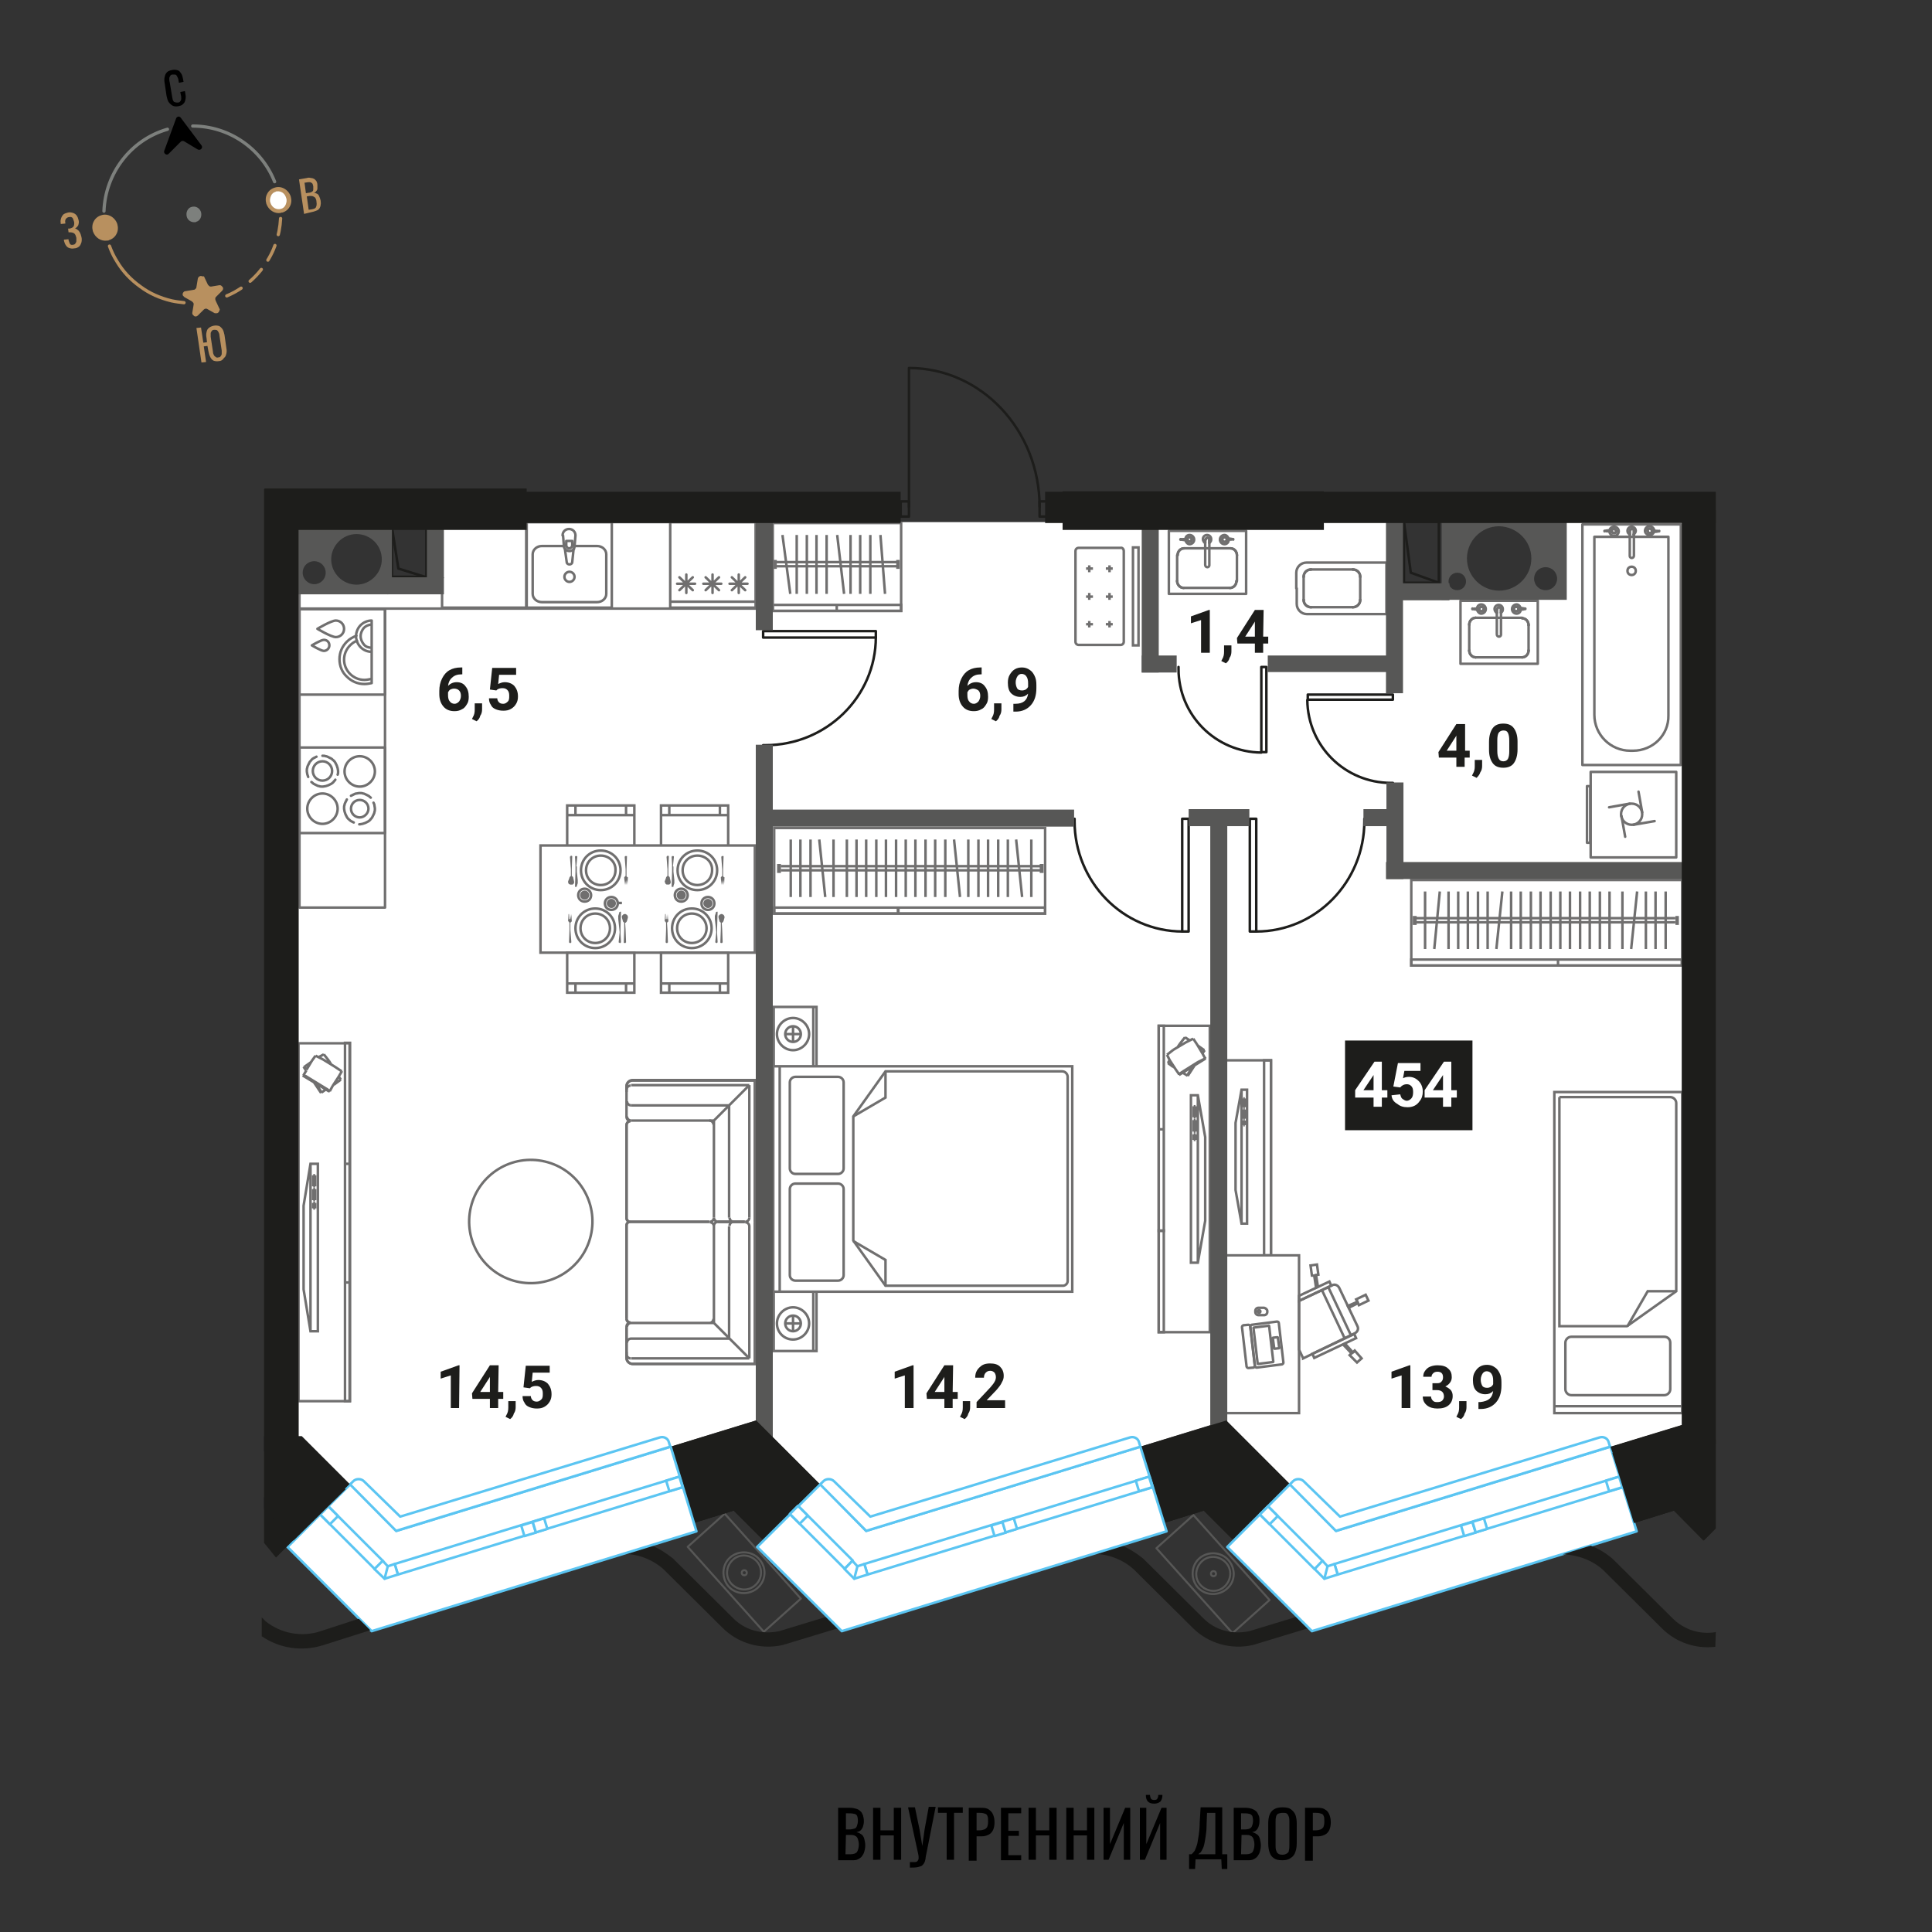 <svg version="1.1" id="Layer_1" xmlns="http://www.w3.org/2000/svg" x="0" y="0" viewBox="0 0 420 420" style="enable-background:new 0 0 420 420" xml:space="preserve"><rect x="0" y="0" width="420" height="420" fill="#333333" stroke="none"/><style>.st0{fill:#fff}.st1{fill:none;stroke:#706f6f;stroke-width:.546;stroke-miterlimit:10}.st2{fill:#706f6f}.st5,.st6{fill:none;stroke:#706f6f;stroke-width:.546;stroke-linecap:round;stroke-linejoin:round;stroke-miterlimit:10}.st6{stroke:#1d1d1b}.st7{fill:#575756}.st8{fill:#1d1d1b}.st9{enable-background:new}.st10,.st11,.st12,.st13,.st14,.st17{fill:none;stroke:#575756;stroke-width:.437;stroke-linecap:round;stroke-linejoin:round;stroke-miterlimit:10}.st11,.st12,.st13,.st14,.st17{fill:#fff;stroke:#5bc5f2;stroke-width:.546}.st12,.st13,.st14,.st17{stroke-miterlimit:10}.st13,.st14,.st17{stroke-miterlimit:9.999}.st14,.st17{fill:none;stroke-miterlimit:10}.st17{stroke:#7d807d;stroke-width:.708}.st18{fill:#b8905f}.st19{fill:#7d807d}</style><g id="Layer_1_00000024695080469299778730000010042141233068743097_"><path class="st0" d="M340 130.3h-36.5v-16.8H96v14.9H84.4v.2H64.9v183.8l21.3 20.4 78.1-24 24 24 78.1-24 24.1 24 75.2-23V113.1H340v16z"/><path class="st1" d="M117.5 183.8h46.6v23.3h-46.6zM136.7 183.8h23.7M143.7 175.1h14.6v8.7h-14.6zM158.3 177.2h-14.6M158.3 175.1v2.1M143.7 177.2v-2.1M123.3 175.1h14.6v8.7h-14.6zM137.9 177.2h-14.6M137.9 175.1v2.1M123.3 177.2v-2.1"/><path class="st1" d="M123.3 207.1h14.6v8.7h-14.6zM123.3 213.8h14.6M123.3 215.9v-2.1M137.9 213.8v2.1M143.7 207.1h14.6v8.7h-14.6zM143.7 213.8h14.6M143.7 215.9v-2.1M158.3 213.8v2.1M125.1 175.1v2M136.1 175.1v2M145.5 175.1v2M156.5 175.1v2M125.1 213.7v2.1M136.1 213.7v2.1M145.5 213.7v2.1M156.5 213.7v2.1"/><path class="st2" d="M123.8 205v-.1h-.1v-.2l.1-2.6v-1.5l-.2-.3h-.1v-.1l.1-1.5h.1v1.1h.1v-1.1l.1 1.1h.1v-1.1l.1 1.1.1-1.1.1 1.5v.1l-.3.3v1.5l.2 2.6v.2h-.1v.1H123.8M134.9 201.6V203l.1 1.7v.2h-.1v.1h-.2l-.1-.1h-.1v-.2l.2-2v-.1l-.1-1h.3l.1-3.3v-.1h-.2l-.1.1h-.1v.2l-.2.6v.7l.2 1.8M135.2 199.1v.4l.2.7v.1l.1.1.1.1.1.1v1.5l-.1 2.6v.2l.1.1H136v-.1h.1v-.2l-.1-2.6-.1-1.5h.1l.1-.1.1-.1.1-.2.2-.7V199.2l-.1-.1v-.1l-.1-.1-.1-.1h-.1l-.1-.1H135.7l-.2.1-.1.1-.1.1-.1.1M132.9 197.4c.6 0 1-.5 1-1 0-.6-.5-1-1-1-.6 0-1 .5-1 1s.5 1 1 1"/><path class="st1" d="M132.9 197.8c.8 0 1.4-.6 1.4-1.4 0-.8-.6-1.4-1.4-1.4s-1.4.6-1.4 1.4.6 1.4 1.4 1.4M129.4 205c1.8 0 3.2-1.4 3.2-3.2s-1.4-3.2-3.2-3.2-3.2 1.4-3.2 3.2 1.4 3.2 3.2 3.2"/><path class="st1" d="M129.4 206.1c2.4 0 4.3-1.9 4.3-4.3s-1.9-4.3-4.3-4.3-4.3 1.9-4.3 4.3 1.9 4.3 4.3 4.3"/><path class="st2" d="M144.8 205v-.1h-.1v-.2l.1-2.6v-1.5l-.2-.3h-.1v-.1l.1-1.5h.1v1.1h.1v-1.1l.1 1.1h.1v-1.1l.1 1.1h.1v-1.1l.1 1.5v.1l-.3.3.1 1.5.1 2.6v.2h-.1v.1H144.8M155.9 201.6V203l.1 1.7v.2h-.1v.1h-.2l-.1-.1h-.1v-.2l.2-2v-.1l-.1-1h.3l.1-3.3v-.1h-.2l-.1.1h-.1v.2l-.2.6v.7l.2 1.8M156.2 199.1v.4l.2.7v.1l.1.1.1.1.1.1v1.5l-.1 2.6v.2l.1.1H157v-.1h.1v-.2l-.1-2.6-.1-1.5h.1l.1-.1.1-.1.1-.2.2-.7V199.2l-.1-.1v-.1l-.1-.1-.1-.1h-.1l-.1-.1H156.7l-.1.1h-.1l-.1.1-.1.1-.1.1M153.9 197.4c.6 0 1-.5 1-1 0-.6-.5-1-1-1-.6 0-1 .5-1 1s.5 1 1 1"/><path class="st1" d="M153.9 197.8c.8 0 1.4-.6 1.4-1.4 0-.8-.6-1.4-1.4-1.4-.8 0-1.4.6-1.4 1.4s.6 1.4 1.4 1.4M150.4 205c1.8 0 3.2-1.4 3.2-3.2s-1.4-3.2-3.2-3.2-3.2 1.4-3.2 3.2 1.4 3.2 3.2 3.2"/><path class="st1" d="M150.4 206.1c2.4 0 4.3-1.9 4.3-4.3s-1.9-4.3-4.3-4.3-4.3 1.9-4.3 4.3 1.9 4.3 4.3 4.3"/><path class="st2" d="M157.2 186.1h.1v.2h.1-.1l-.1 2.7v1.5l.2.2h.1v.1l-.1 1.6-.1-1.1-.1 1.1-.1-1.1-.1 1.1-.1-1.1-.1 1.1-.1-1.6v-.1l.3-.3V189l-.2-2.7v-.1h.1v-.1H157.2M146.1 189.5V188l-.1-1.7v-.1h.1v-.1H146.4l.1.1v.1l-.2 2 .1.1v1.1h-.3l-.1 3.3h.4v-.2l.2-.6v-.7l-.2-1.8M145.8 192v-.4l-.2-.8v-.1l-.1-.1-.1-.1-.1-.1v-1.5l.1-2.6v-.2h-.1l-.1-.1h-.1v.1h-.1v.1h-.1v.1-.1.1l.2 2.6v1.5l-.1.1-.1.1-.1.1v.1l-.3.8v.1l.1.2v.1l.1.1v.1h.1l.1.1h.6l.1-.1.1-.1.1-.1M148.1 193.6c-.6 0-1 .5-1 1 0 .6.5 1 1 1 .6 0 1-.5 1-1s-.4-1-1-1"/><path class="st1" d="M148.1 193.2c-.8 0-1.4.6-1.4 1.4 0 .8.6 1.4 1.4 1.4.8 0 1.4-.6 1.4-1.4 0-.7-.6-1.4-1.4-1.4M151.6 186c-1.8 0-3.2 1.4-3.2 3.2s1.4 3.2 3.2 3.2 3.2-1.4 3.2-3.2c.1-1.8-1.4-3.2-3.2-3.2"/><path class="st1" d="M151.6 184.9c-2.4 0-4.3 1.9-4.3 4.3s1.9 4.3 4.3 4.3 4.3-1.9 4.3-4.3-1.9-4.3-4.3-4.3"/><path class="st2" d="M136.2 186.1h.1v.2l-.1 2.7v1.5l.2.2h.1v.1l-.1 1.6-.1-1.1-.1 1.1-.1-1.1-.1 1.1-.1-1.1-.1 1.1-.1-1.6v-.1l.3-.3V189l-.2-2.7v-.1h.1v-.1H136.2M125.1 189.5V188l-.1-1.7v-.1l.1-.1H125.4l.1.1v.1l-.2 2 .1.1v1.1h-.3l-.1 3.3h.4-.1l.1-.1v-.1l.2-.6v-.7l-.2-1.8M124.8 192v-.4l-.2-.8v-.1l-.1-.1-.1-.1-.1-.1v-1.5l.1-2.6v-.2h-.1l-.1-.1h-.1v.1h-.1v.1h-.1v.1-.1.1l.2 2.6v1.5l-.1.1-.1.1-.1.1v.1l-.3.8V191.9l.1.1v.1l.1.1h.1l.1.1h.6l.1-.1.1-.1.1-.1M127.1 193.6c-.6 0-1 .5-1 1 0 .6.5 1 1 1 .6 0 1-.5 1-1s-.4-1-1-1"/><path class="st1" d="M127.1 193.2c-.8 0-1.4.6-1.4 1.4 0 .8.6 1.4 1.4 1.4s1.4-.6 1.4-1.4c0-.7-.6-1.4-1.4-1.4M130.6 186c-1.8 0-3.2 1.4-3.2 3.2s1.4 3.2 3.2 3.2 3.2-1.4 3.2-3.2c.1-1.8-1.4-3.2-3.2-3.2"/><path class="st1" d="M130.6 184.9c-2.4 0-4.3 1.9-4.3 4.3s1.9 4.3 4.3 4.3 4.3-1.9 4.3-4.3-1.9-4.3-4.3-4.3M134.4 196.3h.8M244.3 119.8v19.7c0 .4-.3.7-.7.7h-9.1c-.4 0-.7-.3-.7-.7v-19.7c0-.4.3-.7.7-.7h9.1c.4-.1.7.3.7.7zM236.1 135.7h1.5M236.8 136.4V135M236.1 129.7h1.5M236.8 130.4v-1.5M236.1 123.6h1.5M236.8 124.4v-1.5M240.4 135.7h1.5M241.2 136.4V135M240.4 129.7h1.5M241.2 130.4v-1.5M240.4 123.6h1.5M241.2 124.4v-1.5M246.3 119h1.2v21.3h-1.2zM168 113.7h27.9v19.1H168z"/><path class="st1" d="M168 131.5h13.9v1.3H168zM181.9 131.5h14v1.3h-14zM195.3 123.4V122h-.2v1.4zM168.6 123.4V122h-.2v1.4zM168.7 123.1h26.4M168.7 122.2h26.4M170.1 116.3l1.7 12.8M173.2 116.3v12.8M175.4 116.3v12.8M177.5 116.3v12.8M179.7 116.3v12.8M182 116.3l1.5 12.8M184.9 116.3v12.8M187 116.3v12.8M189.2 116.3v12.8M191.4 116.3l1 12.8M306.8 191.3h58.9v18.6h-58.9z"/><path class="st1" d="M338.7 208.6h26.9v1.3h-26.9zM306.8 208.6h31.9v1.3h-31.9zM307.7 199.4v1.4h-.3v-1.4zM364.7 199.4v1.4h-.2v-1.4zM364.2 200.5h-56.4M364.2 199.6h-56.4M321.3 206.3v-12.5M323.4 206.3v-12.5M325.3 206.3l1.3-12.5M328.5 206.3v-12.5M330.6 206.3v-12.5M332.8 206.3v-12.5M354.6 206.3l1.3-12.5M357.8 206.3v-12.5M359.9 206.3v-12.5M362.1 206.3v-12.5M309.8 206.3v-12.5M311.8 206.3l1.2-12.5M314.9 206.3v-12.5M317 206.3v-12.5M319.1 206.3v-12.5M334.9 206.3v-12.5M337.1 206.3v-12.5M339.2 206.3v-12.5M341.3 206.3v-12.5M343.5 206.3v-12.5M345.6 206.3v-12.5M347.8 206.3v-12.5M349.9 206.3v-12.5M352.7 206.3v-12.5M168.2 280.8h9.3v12.9h-9.3zM168.2 218.9h9.3v12.9h-9.3zM168.1 231.8h65v49h-65z"/><path class="st1" d="M182.2 234.1h-9.3c-.6 0-1.2.5-1.2 1.2V254c0 .6.5 1.2 1.2 1.2h9.3c.6 0 1.2-.5 1.2-1.2v-18.7c0-.7-.6-1.2-1.2-1.2zM182.2 278.4h-9.3c-.6 0-1.2-.5-1.2-1.2v-18.7c0-.6.5-1.2 1.2-1.2h9.3c.6 0 1.2.5 1.2 1.2v18.7c0 .7-.6 1.2-1.2 1.2zM232.1 278.5v-44.4c0-.6-.5-1.2-1.2-1.2h-38.4l-7 9.8v27l7 9.8h38.4c.6.1 1.2-.4 1.2-1z"/><path class="st1" d="M192.5 279.6v-5.7l-7-4.1M192.5 232.9v5.7l-7 4.1M176.8 218.9v12.9M176.8 280.7v12.9M172.4 291.2c1.9 0 3.5-1.6 3.5-3.5s-1.6-3.5-3.5-3.5-3.5 1.6-3.5 3.5c0 2 1.6 3.5 3.5 3.5z"/><circle class="st1" cx="172.4" cy="287.7" r="1.7"/><path class="st1" d="M170.8 287.7h3.2M172.4 286.1v3.2M172.4 228.3c1.9 0 3.5-1.6 3.5-3.5s-1.6-3.5-3.5-3.5-3.5 1.6-3.5 3.5 1.6 3.5 3.5 3.5z"/><circle class="st1" cx="172.4" cy="224.8" r="1.7"/><path class="st1" d="M170.8 224.8h3.2M172.4 223.2v3.2M169.5 280.7v-48.9M168.3 180h58.9v18.6h-58.9z"/><path class="st1" d="M168.3 197.3h26.9v1.3h-26.9zM195.3 197.3h31.9v1.3h-31.9zM226.3 188.1v1.4h.3v-1.4zM169.2 188.1v1.4h.3v-1.4zM169.8 189.2h56.3M169.8 188.3h56.3M212.7 195v-12.5M210.5 195v-12.5M208.7 195l-1.3-12.5M205.5 195v-12.5M203.3 195v-12.5M201.2 195v-12.5M179.4 195l-1.3-12.5M176.2 195v-12.5M174 195v-12.5M171.9 195v-12.5M224.2 195v-12.5M222.2 195l-1.3-12.5M219.1 195v-12.5M217 195v-12.5M214.8 195v-12.5M199 195v-12.5M196.9 195v-12.5M194.8 195v-12.5M192.6 195v-12.5M190.5 195v-12.5M188.3 195v-12.5M186.2 195v-12.5M184.1 195v-12.5M181.2 195v-12.5M251.9 223H263v66.6h-11.1z"/><path class="st1" d="M251.9 223h1.1v22.5h-1.1zM251.9 245.5h1.1v22.1h-1.1z"/><path class="st1" d="M251.9 267.5h1.1v22.1h-1.1zM257.9 233.7h.1M259.4 231.8l-.7 1.1M261.5 228.7l-.2.2M259.4 231.8l-1.1 1.6M259.4 231.8l-.8 1.2M261.8 228.3h.1M261.9 228.3l-.5.7M259.7 231.6l-1.5 2.3M261.9 228.3h-.1M261.9 228.3l-.5.7M259.7 231.6l-1.5 2.3M261.8 228.3l-.4.7M259.6 231.7l-1.5 2.1M258.1 233.8v.1M258.2 233.9l-.1-.1M261.8 228.3l-1-.7M261.8 228.3l-.5.6M260.8 227.6l-.4-.3M258.7 226.2l-1.1-.7M257.6 225.5l-1.1 1.4M256.5 226.9l-.6.9M254.3 230.4l-.4.7M253.9 231.1l1.1.8M255 231.9l.4.2M257.1 233.2l1 .6M258.1 233.8l.9-1.4M259 232.4l.3-.6M261 230.6l-3.8 2.3M256.2 233.3v.1M262 230.1v-.1M261.6 230.3l-4.9 3M262 230l.1.1M261.1 230.6l-4 2.4M262.1 230.1l-5.8 3.6M262.1 230.1h-.1M262.1 230.1l-5.8 3.5M262 230.1l-5.7 3.5M256.3 233.5v.1M256.3 233.5v.1M256.3 233.7v-.1M262 230.1l-.6-1.1M262 230.1l-1.6.8M261.4 229l-1.2-2M260.2 227l-.8-1.2M259.4 225.8l-1.6.8M257.8 226.6l-2.7 1.6M255.1 228.2l-1.4 1.1M253.7 229.3l.6 1.2M254.3 230.5l1.3 2M255.6 232.5l.7 1M256.3 233.5l1.4-.9M257.7 232.6l2.7-1.7M262 247.2v18.2l-1.6 9.1h-1.5v-36.4h1.5zM259.5 240.5v2.4M259.5 242.9h.4M259.9 242.9v-2.4M259.9 240.5h-.4M259.5 243.5v2.5M259.5 246h.4M259.9 246v-2.5M259.9 243.5h-.4M259.5 246.6v1.2M259.5 247.8h.4M259.9 247.8v-1.2M259.9 246.6h-.4M260.4 274.5v-36.4M64.9 226.8H76v77.8H64.9z"/><path class="st1" d="M75 226.7h1.1V253H75zM75 253h1.1v25.8H75zM75 278.8h1.1v25.8H75zM74.1 234.7H74M70.1 237.3l-.1.1M68.6 235.5l.7 1M66.1 232l.1-.1M66.5 232.3l.1.3M68.5 235.4l1.1 1.7M66.2 231.9h-.1M68.3 235.1h.1M68.6 235.5l.8 1.2M66 231.9l.1.1M66 231.9l.5.8M68.2 235.2l1.6 2.4M66.1 232l.4.7M68.1 234.9v.1M68.3 235.3l1.5 2.3M66.1 232l.5.6M68.4 235.3l1.4 2.2M69.8 237.5l.1-.1M69.9 237.4v.1M69.8 237.6v-.1M66.2 231.9l1-.7M66.2 231.9l.4.6M67.2 231.2l.4-.3M69.3 229.8l1.1-.6M70.4 229.2l1.1 1.4M71.5 230.6l.5.8M73.7 234.1l.4.6M74.1 234.7l-1.1.8M73 235.5l-.4.3M70.9 236.8l-1 .7M69.9 237.5 69 236M69 236l-.4-.5M66.9 234.3l3.9 2.3M74.3 232.9v.1M71.8 237l-.1.1M66 233.7l-.1.1M66.4 233.9l4.9 3M66 233.7h-.1M66.8 234.2l4.1 2.5M65.8 233.8h.1M65.8 233.8l5.8 3.5M65.9 233.8l5.7 3.5M65.9 233.8l5.7 3.4M71.7 237.2h-.1M71.7 237.2v.1M71.6 237.3v-.1M66 233.7l.6-1M66 233.7l1.5.9M66.6 232.6l1.2-2M67.8 230.6l.8-1.1M68.6 229.5l1.6.8M70.2 230.3l2.6 1.6M72.8 231.9l1.5 1M74.3 232.9l-.7 1.2M73.6 234.1l-1.3 2M72.3 236.1l-.6 1.1M71.7 237.2l-1.4-.9M70.3 236.3l-2.8-1.7M66 262.1v18.2l1.5 9.1h1.6V253h-1.6zM68.5 255.5v2.4M68.5 257.9h-.4M68.1 257.9v-2.4M68.1 255.5h.4M68.5 258.5v2.4M68.5 260.9h-.4M68.1 260.9v-2.4M68.1 258.5h.4M68.5 261.5v1.2M68.5 262.7h-.4M68.1 262.7v-1.2M68.1 261.5h.4M67.5 289.4V253M337.9 237.4h27.8v69.8h-27.8z"/><path class="st1" d="M363.1 291.9V302c0 .7-.6 1.3-1.3 1.3h-20.2c-.7 0-1.3-.6-1.3-1.3v-10.1c0-.7.6-1.3 1.3-1.3h20.2c.8 0 1.3.6 1.3 1.3zM339 238.5h24.1c.7 0 1.3.6 1.3 1.3v40.9l-10.7 7.6H339v-49.8z"/><path class="st1" d="M364.4 280.7h-6.2l-4.4 7.6M365.7 305.7h-27.9M282.4 282.8v-1.1l6.6-3.1.4.9zM294.4 290l.4.9-9.1 4.3-.4-.9z"/><path class="st1" d="m283.3 295.3-.9-1.9v-10.6l7.2-3.4c.6-.3 1.2 0 1.5.5l4 8.4c.3.6 0 1.2-.5 1.5l-11.3 5.5zM288.8 279.9l4.8 10.2M287.4 280.5l4.9 10.4"/><path transform="rotate(-25.614 296.154 282.6)" style="fill:none;stroke:#706f6f;stroke-width:.546;stroke-miterlimit:9.999" d="M295 281.9h2.3v1.4H295z"/><path class="st1" d="m293.2 284.3 2-1-.1-.3-2.1.9zM286.1 277.2l.5-.1-.3-2.2-1.4.2.3 2.2h.5z"/><path class="st1" d="m286.5 279.7-.4-2.5-.4.1.4 2.6zM294.1 294l.4-.4 1.5 1.7-1 .9-1.6-1.6.4-.4z"/><path class="st1" d="m292.4 292.1 1.7 1.9-.3.2-1.8-1.9zM266.2 272.9h16.2v34.3h-16.2zM266.2 230.5h10.1v42.4h-10.1z"/><path class="st1" d="M274.8 230.5h1.5v42.4h-1.5zM275.5 285v.2c0 .4-.3.7-.7.7h-1.2c-.4 0-.7-.3-.7-.7v-.2c0-.4.3-.7.7-.7h1.2c.4.1.7.4.7.7z"/><circle class="st1" cx="273.7" cy="285.1" r=".3"/><path class="st1" d="m278 287.6 1 8.6c0 .2-.1.3-.3.4l-5.5.7c-.2 0-.3-.1-.4-.3l-1-8.6c0-.2.1-.3.3-.4l5.5-.7c.2 0 .4.1.4.3z"/><path class="st1" d="m271.8 288.3 1 8.6c0 .2-.1.3-.3.4l-1.1.1c-.2 0-.3-.1-.4-.3l-1-8.6c0-.2.1-.3.3-.4l1.1-.1c.2 0 .4.2.4.3zM275.9 288.3l.9 7.7c0 .1 0 .1-.1.1l-3.2.4c-.1 0-.1 0-.1-.1l-.9-7.7c0-.1 0-.1.1-.1l3.2-.4c0-.1.1 0 .1.1zM277.8 290.8l.3 2.2c0 .1 0 .1-.1.1l-.9.1c-.1 0-.1 0-.1-.1l-.3-2.2c0-.1 0-.1.1-.1l.9-.1c.1 0 .1.1.1.1zM136.2 293.9v1.3c0 .7.6 1.3 1.3 1.3h26.6v-61.6h-26.6c-.7 0-1.3.6-1.3 1.3v1.3-.5 5.8c0 .5.4.9.9.9-.5 0-.9.4-.9.9v20.2c0 .5.4.8.8.8-.5 0-.8.4-.8.8v20.2c0 .5.4.9.9.9-.5 0-.9.4-.9.9v5.8-.3zM136.2 242.7v-5.8M137.2 243.6h17M155.2 244.6v20.1M162.9 235.9h-25.7M136.2 236.9v5.8M137.2 243.6h18M155.2 243.6v21.1M156.1 265.6h5.8M162.9 264.7v-28.8M137.2 240.3h21.3M158.5 240.3v24.4M155.2 243.6l7.7-7.7"/><path class="st1" d="M136.2 244.6c0-.5.4-.9.9-.9M154.2 243.6c.5 0 .9.4.9.9M155.2 264.7c0 .5-.4.9-.9.9M136.2 236.9c0-.5.4-.9.9-.9M137.2 243.6c-.5 0-.9-.4-.9-.9M156.1 265.6c-.5 0-.9-.4-.9-.9M162.9 264.7c0 .5-.4.9-.9.9M137.2 240.3c-.5 0-.9-.4-.9-.9M159.5 265.6c-.5 0-.9-.4-.9-.9M161.9 265.6h-5.8M154.2 265.6H137c-.5 0-.8-.4-.8-.8v-20.2"/><path class="st1" d="M136.2 237.4v-1.3c0-.7.6-1.3 1.3-1.3h26.6v30.8M136.2 288.6v5.8M137.2 287.6h17M155.2 286.7v-20.1M162.9 295.3h-25.7M136.2 294.4v-5.8M137.2 287.6h18M155.2 287.6v-21M156.1 265.6h5.8M162.9 266.6v28.7M137.2 291h21.3M158.5 291v-24.4M155.2 287.6l7.7 7.7M136.2 286.7c0 .5.4.9.9.9M154.2 287.6c.5 0 .9-.4.9-.9M155.2 266.6c0-.5-.4-.9-.9-.9M136.2 294.4c0 .5.4.9.9.9M137.2 287.6c-.5 0-.9.4-.9.9M156.1 265.6c-.5 0-.9.4-.9.9M162.9 266.6c0-.5-.4-.9-.9-.9M137.2 291c-.5 0-.9.4-.9.9M159.5 265.6c-.5 0-.9.4-.9.9M161.9 265.6h-5.8M154.2 265.6H137c-.5 0-.8.4-.8.8v20.2"/><path class="st1" d="M136.2 293.9v1.3c0 .7.6 1.3 1.3 1.3h26.6v-30.8"/><circle transform="rotate(-76.64 115.425 265.53)" cx="115.4" cy="265.5" style="fill:none;stroke:#706f6f;stroke-width:.546;stroke-miterlimit:10.002" r="13.4"/><path class="st1" d="M268.6 244.1v14.6l1.3 7.3h1.2v-29.1h-1.2zM270.6 238.8v1.9M270.6 240.7h-.3M270.3 240.7v-1.9M270.3 238.8h.3M270.6 241.2v2M270.6 243.2h-.3M270.3 243.2v-2M270.3 241.2h.3M270.6 243.6v1M270.6 244.6h-.3M270.3 244.6v-1M270.3 243.6h.3M269.9 266v-29.1"/><path class="st5" d="M65.1 132.4h18.6v64.9H65.1zM65.1 113.5h99.2v18.8H65.1z"/><path class="st5" d="M65.1 162.5h18.6v18.6H65.1z"/><path class="st5" d="m76.9 178.8-.6-.3c-.2-.1-.3-.3-.5-.4-.2-.2-.3-.3-.4-.5l-.3-.6c-.1-.2-.1-.4-.2-.6 0-.2-.1-.4-.1-.7s0-.5.1-.7c0-.2.1-.4.2-.6l.3-.6M81.2 174.5c.1.2.2.4.2.6 0 .2.1.4.1.7s0 .5-.1.7c0 .2-.1.4-.2.6l-.3.6c-.1.2-.3.3-.4.5-.2.2-.3.3-.5.4l-.6.3c-.2.1-.4.1-.6.2-.2 0-.4.1-.7.1M76.3 173l.6-.3c.2-.1.4-.2.6-.2s.4-.1.7-.1.5 0 .7.1c.2 0 .4.1.6.2l.6.3c.2.1.3.3.5.4"/><path class="st5" d="M78.2 177.7c-1 0-1.9-.8-1.9-1.9 0-1 .8-1.9 1.9-1.9 1 0 1.9.8 1.9 1.9 0 1-.9 1.9-1.9 1.9zM70.1 179.1c-1.8 0-3.3-1.5-3.3-3.3s1.5-3.3 3.3-3.3 3.3 1.5 3.3 3.3-1.5 3.3-3.3 3.3zM78.2 171c-1.8 0-3.3-1.5-3.3-3.3s1.5-3.3 3.3-3.3 3.3 1.5 3.3 3.3-1.5 3.3-3.3 3.3zM70.1 164.3c.2 0 .5 0 .7.1.2 0 .4.1.6.2l.6.3c.2.1.3.3.5.4.2.2.3.3.4.5l.3.6c.1.2.1.4.2.6 0 .2.1.4.1.7s0 .5-.1.7M67 168.9c-.1-.2-.1-.4-.2-.6 0-.2-.1-.4-.1-.7s0-.5.1-.7c0-.2.1-.4.2-.6l.3-.6c.1-.2.3-.3.4-.5.2-.2.3-.3.5-.4l.6-.3M72.9 169.5c-.1.2-.3.3-.4.5-.2.2-.3.3-.5.4l-.6.3c-.2.1-.4.1-.6.2-.2 0-.4.1-.7.1s-.5 0-.7-.1c-.2 0-.4-.1-.6-.2l-.6-.3c-.2-.1-.3-.3-.5-.4"/><circle class="st5" cx="70.1" cy="167.6" r="2.1"/><path class="st5" d="M65.1 132.4h18.6V151H65.1z"/><path class="st5" d="M77.5 138.2c-.8.3-1.5.7-2.1 1.3-1 1-1.6 2.3-1.6 3.8s.6 2.9 1.6 3.8c1 1 2.3 1.6 3.8 1.6.6 0 1.1-.1 1.6-.2v-13.6c-.9 0-1.8.4-2.4 1s-1 1.5-1 2.4.4 1.8 1 2.4c.6.6 1.4 1 2.4 1"/><path class="st5" d="M77.6 139.3c-.6.2-1.1.6-1.5 1-.8.8-1.3 1.9-1.3 3.1 0 1.2.5 2.3 1.3 3.1s1.9 1.3 3.1 1.3c.5 0 1-.1 1.5-.2M80.7 135.8c-.6 0-1.2.3-1.6.7-.4.5-.7 1.1-.7 1.8s.3 1.3.7 1.8c.4.5 1 .7 1.6.7M73 138.5c1 0 1.8-.8 1.8-1.8s-.8-1.8-1.8-1.8-4 1.8-4 1.8 3 1.8 4 1.8zM70.4 141.5c.6 0 1.2-.5 1.2-1.2s-.5-1.2-1.2-1.2c-.6 0-2.6 1.2-2.6 1.2s2 1.2 2.6 1.2zM145.7 113.5h18.6v18.6h-18.6zM160.6 124.9v4M162.5 126.9h-3.9M162 125.5l-2.9 2.8M159.1 125.5l2.9 2.8M154.9 124.9v4M156.8 126.9h-3.9M156.3 125.5l-2.9 2.8M153.4 125.5l2.9 2.8M149.2 124.9v4M151.1 126.9h-3.9M150.6 125.5l-2.9 2.8M147.7 125.5l2.9 2.8M145.8 130.8h18.4M114.4 113.5H133v18.6h-18.6z"/><path class="st5" d="M96.1 113.5h18.4v18.6H96.1zM122.5 118.7h-4.7c-1.1 0-2 .8-2 1.8v8.6c0 1 .9 1.8 2 1.8h12c1.1 0 2-.8 2-1.8v-8.6c0-1-.9-1.8-2-1.8H125"/><path class="st5" d="M122.7 125.4c0 .6.5 1.1 1.1 1.1s1.1-.5 1.1-1.1-.5-1.1-1.1-1.1-1.1.5-1.1 1.1zM125.1 116.4h0M125.1 116.4c0-.8-.6-1.4-1.4-1.4s-1.4.6-1.4 1.4M122.6 118.8l-.2-2.4M122.6 118.8h0M122.6 118.8c0 .2.1.4.2.5M123.2 122.2l-.4-2.9M123.2 122.2h0M123.2 122.2c0 .3.3.5.6.5s.6-.2.6-.5M124.7 119.3l-.3 2.9M124.7 119.3h0M124.7 119.3c.1-.2.2-.3.2-.5M125.1 116.4l-.2 2.4M123.1 117.6v.9M124.4 118.5v-.9M124.4 117.6h-1.3M123.1 118.5c0 .4.3.7.6.7.4 0 .7-.3.7-.7"/><path class="st5" d="M122.8 119.3c.2.3.6.5 1 .5s.8-.2 1-.5M317.5 130.6h16.8v13.7h-16.8zM329.9 134.3h1M329.9 134.3h1M332.3 135.9h0M332.3 135.9v5.5M332.3 135.9v5.5M330.9 142.9h0M330.9 142.9h-1M330.9 142.9h-1M329.9 142.9h-9.1M329.9 142.9h-9.1M319.4 141.4h0M319.4 141.4v-5.5M319.4 141.4v-5.5M320.8 134.3h0M320.8 134.3h9.1M320.8 134.3h9.1"/><path class="st5" d="M332.3 135.9c0-.8-.6-1.5-1.4-1.5"/><path class="st5" d="M332.3 135.9c0-.8-.6-1.5-1.4-1.5M330.9 142.9c.8 0 1.4-.7 1.4-1.5"/><path class="st5" d="M330.9 142.9c.8 0 1.4-.7 1.4-1.5M319.4 141.4c0 .8.6 1.5 1.4 1.5"/><path class="st5" d="M319.4 141.4c0 .8.6 1.5 1.4 1.5M320.8 134.3c-.8 0-1.4.7-1.4 1.5"/><path class="st5" d="M320.8 134.3c-.8 0-1.4.7-1.4 1.5M325.4 133.2v-.8M326.3 132.4c0-.2-.2-.4-.4-.4s-.4.2-.4.4M326.3 132.4h0M326.3 132.4v.8"/><path class="st5" d="M326.3 133.2c.3-.2.4-.4.4-.8 0-.5-.4-.9-.9-.9s-.9.4-.9.9c0 .3.2.6.4.8M325.4 133.2h0"/><path class="st5" d="M325.4 132.4v5.5c0 .3.2.5.5.5h0c.2 0 .4-.2.4-.4v-5.5M326.3 132.4c0-.2-.2-.4-.4-.4s-.4.2-.4.4M325.4 132.4h0M321.6 132.3h-.4M322.6 132.4c0-.3-.2-.5-.5-.5-.2 0-.5.2-.5.4M321.6 132.5c0 .2.2.4.5.4s.5-.2.5-.5M321.1 132.5h.4M321.1 132.5h0M321.1 132.5h0M321.1 132.5h0"/><path class="st5" d="M321.1 132.5c.1.5.5.9.9.9.5 0 1-.4 1-1 0-.5-.4-1-1-1-.5 0-.9.4-.9.9M321.1 132.3h0"/><path class="st5" d="M322.6 132.4c0-.3-.2-.5-.5-.5s-.5.2-.5.5M321.5 132.4c0 .3.2.5.5.5s.5-.2.5-.5M320.1 132.3s0 .1 0 0v.1M320.1 132.4h0"/><path class="st5" d="M320.1 132.4c.3 0 .5.1.8.1h.7M321.6 132.5h0M321.6 132.3s-.1.1 0 0v.1M321.6 132.3h0M321.6 132.3h-.7c-.3 0-.5 0-.8.1M320.1 132.3h0M330.6 132.3h0M330.6 132.3c-.1-.5-.5-.9-.9-.9-.5 0-1 .4-1 1 0 .5.4 1 1 1 .5 0 .9-.4.9-.9M330.6 132.5h0M330.6 132.5h0M330.6 132.5h0M330.1 132.5h.4"/><path class="st5" d="M329.1 132.4c0 .3.2.5.5.5s.5-.2.5-.4M330.1 132.3c0-.2-.2-.4-.5-.4s-.5.2-.5.5M330.6 132.3h-.4"/><path class="st5" d="M329.1 132.4c0 .3.2.5.5.5s.5-.2.5-.5M330.1 132.4c0-.3-.2-.5-.5-.5s-.5.2-.5.5M331.6 132.3h0M331.6 132.3c-.3 0-.5-.1-.8-.1h-.6M330.1 132.3h0M330.1 132.5c0-.1 0-.1 0 0v-.1M330.1 132.5h0M330.1 132.5h.6c.3 0 .5 0 .8-.1M331.6 132.4h0M331.6 132.4h0v-.1M254.1 115.4h16.8v13.7h-16.8zM266.4 119.2h1M266.4 119.2h1M268.9 120.7h0M268.9 120.7v5.6M268.9 120.7v5.6M267.4 127.8h0M267.4 127.8h-1M267.4 127.8h-1M266.4 127.8h-9M266.4 127.8h-9M255.9 126.3h0M255.9 126.3v-5.6M255.9 126.3v-5.6M257.4 119.2h0M257.4 119.2h9M257.4 119.2h9"/><path class="st5" d="M268.9 120.7c0-.8-.6-1.5-1.4-1.5"/><path class="st5" d="M268.9 120.7c0-.8-.6-1.5-1.4-1.5M267.4 127.8c.8 0 1.4-.7 1.4-1.5"/><path class="st5" d="M267.4 127.8c.8 0 1.4-.7 1.4-1.5M255.9 126.3c0 .8.6 1.5 1.4 1.5"/><path class="st5" d="M255.9 126.3c0 .8.6 1.5 1.4 1.5M257.4 119.2c-.8 0-1.4.7-1.4 1.5"/><path class="st5" d="M257.4 119.2c-.8 0-1.4.7-1.4 1.5M262 118v-.7M262.9 117.3c0-.2-.2-.4-.4-.4s-.4.2-.4.4M262.9 117.3h0M262.9 117.3v.7"/><path class="st5" d="M262.9 118c.3-.2.4-.4.4-.8 0-.5-.4-.9-.9-.9s-.9.4-.9.9c0 .3.2.6.4.8M262 118h0"/><path class="st5" d="M262 117.3v5.5c0 .3.2.5.5.5h0c.2 0 .4-.2.4-.4v-5.5M262.9 117.3c0-.2-.2-.4-.4-.4s-.4.2-.4.4M262 117.3h0M258.1 117.2h-.4M259.1 117.3c0-.3-.2-.5-.5-.5-.2 0-.5.2-.5.4"/><path class="st5" d="M258.1 117.3c0 .2.2.4.5.4s.5-.2.5-.5M257.7 117.4h.4M257.7 117.4h0M257.7 117.4h0M257.7 117.4h0"/><path class="st5" d="M257.7 117.4c.1.5.5.9.9.9.5 0 1-.4 1-1 0-.5-.4-1-1-1-.5 0-.9.4-.9.9M257.7 117.2h0"/><path class="st5" d="M259.1 117.3c0-.3-.2-.5-.5-.5s-.5.2-.5.5M258.1 117.3c0 .3.2.5.5.5s.5-.2.5-.5M256.7 117.2s-.1 0 0 0c0 .1 0 .1 0 0M256.7 117.3h0"/><path class="st5" d="M256.7 117.3c.3 0 .5.1.8.1h.7M258.1 117.3h0M258.1 117.2h0c0 .1 0 .1 0 0M258.1 117.2h0M258.1 117.2h-.7c-.3 0-.5 0-.8.1M256.7 117.2h0M267.1 117.2h0M267.1 117.2c-.1-.5-.5-.9-.9-.9-.5 0-1 .4-1 1 0 .5.4 1 1 1 .5 0 .9-.4.9-.9M267.1 117.4h0M267.1 117.4h0M267.1 117.4h0M266.7 117.3h.4"/><path class="st5" d="M265.7 117.3c0 .3.2.5.5.5s.5-.2.5-.4M266.7 117.2c0-.2-.2-.4-.5-.4s-.5.2-.5.5M267.1 117.2h-.4"/><path class="st5" d="M265.7 117.3c0 .3.2.5.5.5s.5-.2.5-.5M266.7 117.3c0-.3-.2-.5-.5-.5s-.5.2-.5.5M268.1 117.2h0M268.1 117.2c-.3 0-.5-.1-.8-.1h-.6M266.7 117.2h0M266.7 117.3h0c0-.1 0-.1 0 0M266.7 117.3h0M266.7 117.3h.6c.3 0 .5 0 .8-.1M268.1 117.3h0M268.1 117.3c.1 0 .1 0 0 0 0-.1 0-.1 0 0M344 114h21.4v52.3H344z"/><path class="st5" d="M355 163.2h-.6c-4.3 0-7.8-3.5-7.8-7.8v-38.7h16.1v38.8c.1 4.3-3.4 7.7-7.7 7.7z"/><circle class="st5" cx="354.7" cy="124.1" r=".9"/><path class="st5" d="M355.2 116.2v-.8M354.3 115.4c0-.2.2-.4.5-.4s.5.2.5.4M354.3 115.4h0M354.3 115.4v.8"/><path class="st5" d="M354.3 116.2c-.3-.2-.5-.4-.5-.8 0-.5.4-.9.9-.9s.9.4.9.9c0 .3-.2.6-.5.8M355.2 116.2h0"/><path class="st5" d="M355.2 115.4v5.4c0 .3-.2.5-.5.5h0c-.2 0-.4-.2-.4-.4v-5.5M354.3 115.4c0-.2.2-.4.5-.4s.5.2.5.4M355.2 115.4h0M359.2 115.4h.5M358.1 115.4c0-.3.2-.5.5-.5s.5.2.5.4M359.2 115.5c0 .2-.3.4-.5.4-.3 0-.5-.2-.5-.5M359.6 115.5h-.5M359.6 115.5h0M359.6 115.5h0M359.6 115.5h0"/><path class="st5" d="M359.6 115.5c-.1.5-.5.8-1 .8s-1-.4-1-.9.4-1 1-1c.5 0 .9.4 1 .8M359.6 115.3h0"/><path class="st5" d="M358.1 115.4c0-.3.2-.5.5-.5s.5.2.5.5M359.2 115.4c0 .3-.2.5-.5.5s-.5-.2-.5-.5M360.7 115.4h0c0 .1 0 .1 0 0M360.7 115.5h0M360.7 115.5c-.3 0-.5.1-.8.1h-.7M359.2 115.5h0M359.2 115.4h0c0 .1 0 .1 0 0M359.2 115.4h0M359.2 115.4h.7c.3 0 .5 0 .8.1M360.7 115.4h0M349.9 115.3h0M349.9 115.3c.1-.5.5-.8 1-.8s1 .4 1 1c0 .5-.4 1-1 1-.5 0-.9-.4-1-.8M349.9 115.5h0M349.9 115.5h0M349.9 115.5h0M350.3 115.5h-.5"/><path class="st5" d="M351.4 115.4c0 .3-.2.5-.5.5s-.5-.2-.5-.4"/><path class="st5" d="M350.3 115.4c0-.2.3-.4.5-.4.3 0 .5.2.5.5M349.9 115.3h.5"/><path class="st5" d="M351.4 115.4c0 .3-.2.5-.5.5s-.5-.2-.5-.5M350.3 115.4c0-.3.2-.5.5-.5s.5.2.5.5M348.8 115.4h0M348.8 115.4c.3 0 .5-.1.8-.1h.7M350.3 115.4h0M350.3 115.5h0c0-.1 0-.1 0 0M350.3 115.5h0M350.3 115.5h-.7c-.3 0-.5 0-.8-.1M348.8 115.5h0M348.8 115.5h0c0-.1 0-.1 0 0M281.9 127.9v3.4c0 1.2 1 2.2 2.2 2.2h17.3v-11.2H284c-1.2 0-2.2 1-2.2 2.2h0v3.4h.1zM295.7 127.9v2.5M295.7 127.9v2.5M294.1 132h0M294.1 132H285M294.1 132H285M283.4 130.4h0M283.4 130.4v-2.5M283.4 130.4v-2.5M283.4 127.9v-2.5M283.4 127.9v-2.5M285 123.8h0M285 123.8h9.1M285 123.8h9.1M295.7 125.4h0M295.7 125.4v2.5M295.7 125.4v2.5"/><path class="st5" d="M294.1 132c.9 0 1.6-.7 1.6-1.6"/><path class="st5" d="M294.1 132c.9 0 1.6-.7 1.6-1.6M283.4 130.4c0 .9.7 1.6 1.6 1.6"/><path class="st5" d="M283.4 130.4c0 .9.7 1.6 1.6 1.6M285 123.8c-.9 0-1.6.7-1.6 1.6"/><path class="st5" d="M285 123.8c-.9 0-1.6.7-1.6 1.6M295.7 125.4c0-.9-.7-1.6-1.6-1.6"/><path class="st5" d="M295.7 125.4c0-.9-.7-1.6-1.6-1.6M345.8 167.8h18.6v18.6h-18.6zM345 170.9h.7v12.3h-.7zM352.5 177.4l.8 4.5M357 176.6l-.8-4.5M355.1 179.3l4.6-.8M354.3 174.7l-4.5.8"/><path class="st5" d="M354.7 179.3c1.3 0 2.3-1 2.3-2.3s-1-2.3-2.3-2.3-2.3 1-2.3 2.3c0 1.3 1.1 2.3 2.3 2.3"/><path class="st6" d="m92.7 125.5-6.1-1.9-1.4-9" id="LWPOLYLINE_486_"/><path class="st6" d="M85.2 114.6h7.5v10.8h-7.5z" id="LWPOLYLINE_485_"/><path class="st6" d="m312.8 126.7-6.1-2.2-1.5-11.1" id="LWPOLYLINE_484_"/><path class="st6" d="M305.2 113.4h7.6v13.3h-7.6z" id="LWPOLYLINE_483_"/><path class="st7" d="M313.4 130.4h27.2v-17.3h-27.2v17.3zm1.5-4c0-1.1.9-1.9 1.9-1.9 1.1 0 1.9.9 1.9 1.9 0 1.1-.9 1.9-1.9 1.9-1.1 0-1.9-.8-1.9-1.9zm23.6-.6c0 1.4-1.1 2.5-2.5 2.5s-2.5-1.1-2.5-2.5 1.1-2.5 2.5-2.5 2.5 1.1 2.5 2.5zm-5.6-4.4c0 3.8-3.1 7-7 7-3.8 0-7-3.1-7-7 0-3.8 3.1-7 7-7 3.9.1 7 3.2 7 7zM64.3 129.2h20.1v-14.6H64.3v14.6zm1.5-4.7c0-1.4 1.1-2.5 2.5-2.5s2.5 1.1 2.5 2.5-1.1 2.5-2.5 2.5c-1.3 0-2.5-1.1-2.5-2.5zm17.2-2.9c0 3-2.5 5.5-5.5 5.5s-5.5-2.5-5.5-5.5 2.5-5.5 5.5-5.5 5.5 2.4 5.5 5.5z"/><path class="st6" d="M302.8 170.2h-.4c-10 0-18.1-8-18.2-18" id="ARC_96_"/><path class="st6" d="M284.3 151h18.5v1.1h-18.5z" id="LWPOLYLINE_468_"/><path class="st6" d="M256.2 145v.4c0 10 8 18.1 18 18.2" id="ARC_95_"/><path class="st6" d="M274.2 145h1.1v18.5h-1.1z" id="LWPOLYLINE_467_"/><path class="st6" d="M226 110.2c0-16.7-12.7-30.2-28.4-30.2v30.2" id="ARC_79_"/><path class="st6" d="M226 109h1.8v3.3H226zM195.8 109h1.8v3.3h-1.8z"/><path class="st6" d="M233.6 178v.5c0 13.2 10.5 24 23.5 24" id="ARC_68_"/><path class="st6" d="M257 178h1.4v24.5H257z" id="LWPOLYLINE_450_"/><path class="st6" d="M296.6 178v.5c0 13.2-10.5 24-23.5 24" id="ARC_66_"/><path class="st6" d="M271.7 178h1.4v24.5h-1.4z" id="LWPOLYLINE_448_"/><path class="st6" d="M165.9 162h.5c13.2 0 24-10.5 24-23.5" id="ARC_53_"/><path class="st6" d="M165.9 137.2h24.5v1.4h-24.5z" id="LWPOLYLINE_445_"/><path class="st7" d="M301.3 187.4h65.6v3.7h-65.6z"/><path class="st7" d="M301.4 170.1h3.7v21h-3.7zM301.3 112.5h3.7v38.2h-3.7z"/><path class="st7" d="M303.5 126.8h11.6v3.7h-11.6zM275.6 142.5h27.6v3.6h-27.6zM296.4 175.9h7.1v3.7h-7.1zM258.4 175.9h13.2v3.7h-13.2zM164.3 176h69.2v3.7h-69.2zM248.2 142.5h7.6v3.7h-7.6z"/><path class="st7" d="M248.2 114.3h3.7v31.9h-3.7zM164.3 161.9h3.7V314h-3.7zM164.3 112.4h3.7V137h-3.7zM263.1 178.3h3.7v137h-3.7zM84.2 125.5h12.3v3.7H84.2z"/><path class="st7" d="M92.8 114.6h3.7v11.1h-3.7zM83.5 114.6h1.7v11.5h-1.7z"/><path class="st8" d="M227.2 106.9H373v6.8H227.2zM112.5 106.9h83.3v6.8h-83.3z"/><path class="st8" d="M365.6 110.9h7.4v203h-7.4zM57.4 106.3h7.5v209.2h-7.5zM231 106.8h56.8v8.4H231z"/><path class="st8" d="M57.5 106.2h57v9h-57z"/><g class="st9"><path class="st8" d="M100.5 145.1v1.5h-.2c-.8 0-1.5.2-2 .7-.5.4-.8 1-.9 1.8.5-.5 1.1-.8 1.9-.8s1.5.3 1.9.9c.5.6.7 1.3.7 2.3 0 .6-.1 1.2-.4 1.6-.3.5-.6.9-1.1 1.1-.5.3-1 .4-1.6.4-1 0-1.8-.3-2.4-1s-.9-1.6-.9-2.7v-.7c0-1 .2-1.9.6-2.7s.9-1.4 1.6-1.8c.7-.4 1.5-.6 2.5-.6h.3zm-1.8 4.6c-.3 0-.6.1-.8.2s-.4.4-.5.6v.6c0 .6.1 1.1.4 1.4.2.3.6.5 1 .5s.7-.2 1-.5c.2-.3.4-.7.4-1.2s-.1-.9-.4-1.2-.7-.4-1.1-.4zM103.6 156.8l-1-.5.2-.4c.3-.5.4-1 .4-1.6v-1.4h1.6v1.3c0 .5-.1 1-.4 1.4-.1.5-.4.9-.8 1.2zM106.5 149.9l.5-4.7h5.2v1.5h-3.7l-.2 2c.4-.2.9-.4 1.4-.4.9 0 1.6.3 2.1.8.5.6.8 1.3.8 2.3 0 .6-.1 1.1-.4 1.6s-.6.8-1.1 1.1-1 .4-1.7.4c-.6 0-1.1-.1-1.6-.3s-.9-.5-1.1-1c-.3-.4-.4-.9-.4-1.4h1.8c0 .4.2.7.4.9.2.2.5.3.9.3s.7-.2 1-.5.3-.7.3-1.3c0-.5-.1-.9-.4-1.2s-.6-.4-1.1-.4c-.4 0-.8.1-1.1.3l-.2.2-1.4-.2z"/></g><g class="st9"><path class="st8" d="M99.8 306.1H98V299l-2.2.7v-1.5l3.9-1.4h.2l-.1 9.3zM108.3 302.6h1.1v1.5h-1.1v2h-1.8v-2h-3.8l-.1-1.2 3.9-6.1h1.9l-.1 5.8zm-3.9 0h2.1v-3.3l-.1.2-2 3.1zM110.9 308.5l-1-.5.2-.4c.3-.5.4-1 .4-1.6v-1.4h1.6v1.3c0 .5-.1 1-.4 1.4-.1.5-.4.9-.8 1.2zM113.8 301.6l.5-4.7h5.2v1.5h-3.7l-.2 2c.4-.2.9-.4 1.4-.4.9 0 1.6.3 2.1.8.5.6.8 1.3.8 2.3 0 .6-.1 1.1-.4 1.6s-.6.8-1.1 1.1-1 .4-1.7.4c-.6 0-1.1-.1-1.6-.3-.5-.2-.9-.5-1.1-1-.3-.4-.4-.9-.4-1.4h1.8c0 .4.2.7.4.9.2.2.5.3.9.3s.7-.2 1-.5.3-.7.3-1.3c0-.5-.1-.9-.4-1.2s-.6-.4-1.1-.4c-.4 0-.8.1-1.1.3l-.2.2-1.4-.2z"/></g><g class="st9"><path class="st8" d="M213.4 145.1v1.5h-.2c-.8 0-1.5.2-2 .7-.5.4-.8 1-.9 1.8.5-.5 1.1-.8 1.9-.8.8 0 1.5.3 1.9.9.5.6.7 1.3.7 2.3 0 .6-.1 1.2-.4 1.6-.3.5-.6.9-1.1 1.1-.5.3-1 .4-1.6.4-1 0-1.8-.3-2.4-1-.6-.7-.9-1.6-.9-2.7v-.7c0-1 .2-1.9.6-2.7s.9-1.4 1.6-1.8c.7-.4 1.5-.6 2.5-.6h.3zm-1.8 4.6c-.3 0-.6.1-.8.2s-.4.4-.5.6v.6c0 .6.1 1.1.4 1.4.2.3.6.5 1 .5s.7-.2 1-.5c.2-.3.4-.7.4-1.2s-.1-.9-.4-1.2c-.3-.2-.7-.4-1.1-.4zM216.5 156.8l-1-.5.2-.4c.3-.5.4-1 .4-1.6v-1.4h1.6v1.3c0 .5-.1 1-.4 1.4-.1.5-.4.9-.8 1.2zM223.5 150.8c-.5.5-1 .7-1.7.7-.8 0-1.5-.3-2-.8s-.7-1.3-.7-2.3c0-.6.1-1.2.4-1.7s.6-.9 1.1-1.2 1-.4 1.6-.4 1.2.2 1.6.5c.5.3.8.7 1.1 1.3s.4 1.2.4 2v.7c0 1.6-.4 2.8-1.2 3.7s-1.9 1.4-3.3 1.4h-.5V153h.4c1.8 0 2.6-.8 2.8-2.2zm-1.3-.7c.3 0 .6-.1.8-.2.2-.2.4-.3.5-.6v-.8c0-.6-.1-1.1-.4-1.5-.2-.3-.6-.5-1-.5s-.7.2-.9.5-.4.8-.4 1.3.1.9.3 1.3.7.5 1.1.5z"/></g><g class="st9"><path class="st8" d="M318.4 163.2h1.1v1.5h-1.1v2h-1.8v-2h-3.8l-.1-1.2 3.9-6.1h1.9v5.8h-.1zm-3.9 0h2.1v-3.3l-.1.2-2 3.1zM321 169.1l-1-.5.2-.4c.3-.5.4-1 .4-1.6v-1.4h1.6v1.3c0 .5-.1 1-.4 1.4-.1.4-.4.8-.8 1.2zM329.9 162.9c0 1.3-.3 2.3-.8 3s-1.3 1-2.3 1-1.8-.3-2.3-1-.8-1.6-.8-2.9v-1.7c0-1.3.3-2.3.8-3s1.3-1 2.3-1 1.8.3 2.3 1 .8 1.6.8 2.9v1.7zm-1.8-1.9c0-.8-.1-1.3-.3-1.7-.2-.4-.5-.5-1-.5-.4 0-.8.2-1 .5s-.3.9-.3 1.6v2.3c0 .8.1 1.3.3 1.7.2.4.5.6 1 .6s.8-.2 1-.5c.2-.4.3-.9.3-1.6V161z"/></g><g class="st9"><path class="st8" d="M306.5 306.1h-1.8V299l-2.2.7v-1.5l3.9-1.4h.2v9.3h-.1zM311.4 300.7h1c.5 0 .8-.1 1-.4.2-.2.3-.5.3-.9s-.1-.7-.3-.9-.5-.3-.9-.3-.7.1-.9.3c-.2.2-.4.4-.4.8h-1.8c0-.5.1-.9.4-1.3s.6-.7 1.1-.9 1-.3 1.6-.3c1 0 1.8.2 2.3.7.6.5.8 1.1.8 1.9 0 .4-.1.8-.4 1.2-.3.4-.6.6-1 .8.5.2.9.5 1.2.8.3.4.4.8.4 1.3 0 .8-.3 1.5-.9 2s-1.4.7-2.4.7c-.9 0-1.7-.2-2.3-.7-.6-.5-.9-1.1-.9-1.9h1.8c0 .3.1.6.4.9s.6.3 1 .3.8-.1 1-.3c.2-.2.4-.5.4-.9 0-.9-.5-1.4-1.5-1.4h-1v-1.5zM317.6 308.5l-1-.5.2-.4c.3-.5.4-1 .4-1.6v-1.4h1.6v1.3c0 .5-.1 1-.4 1.4-.1.5-.4.9-.8 1.2zM324.6 302.4c-.5.5-1 .7-1.7.7-.8 0-1.5-.3-2-.8s-.7-1.3-.7-2.3c0-.6.1-1.2.4-1.7s.6-.9 1.1-1.2c.5-.3 1-.4 1.6-.4s1.2.2 1.6.5c.5.3.8.7 1.1 1.3s.4 1.2.4 2v.7c0 1.6-.4 2.8-1.2 3.7s-1.9 1.4-3.3 1.4h-.5v-1.5h.4c1.8-.2 2.6-.9 2.8-2.4zm-1.3-.7c.3 0 .6-.1.8-.2.2-.2.4-.3.5-.6v-.8c0-.6-.1-1.1-.4-1.5-.2-.3-.6-.5-1-.5s-.7.2-.9.5c-.2.3-.4.8-.4 1.3s.1.9.3 1.3.7.5 1.1.5z"/></g><g class="st9"><path class="st8" d="M198.6 306.1h-1.9V299l-2.2.7v-1.5l3.9-1.4h.2v9.3zM207.1 302.6h1.1v1.5h-1.1v2h-1.8v-2h-3.8l-.1-1.2 3.9-6.1h1.9l-.1 5.8zm-3.9 0h2.1v-3.3l-.1.2-2 3.1zM209.7 308.5l-1-.5.2-.4c.3-.5.4-1 .4-1.6v-1.4h1.6v1.3c0 .5-.1 1-.4 1.4-.1.5-.4.9-.8 1.2zM218.7 306.1h-6.4v-1.3l3-3.2c.4-.5.7-.8.9-1.2.2-.3.3-.7.3-1 0-.4-.1-.7-.3-1-.2-.2-.5-.4-.9-.4s-.7.1-1 .4-.4.7-.4 1.1H212c0-.6.1-1.1.4-1.6.3-.5.7-.8 1.1-1.1.5-.3 1.1-.4 1.7-.4 1 0 1.7.2 2.2.7s.8 1.1.8 2c0 .5-.1.9-.4 1.4-.2.5-.6 1-1.2 1.7l-2.1 2.2h4v1.7h.2z"/></g><g class="st9"><path class="st8" d="M262.9 141.9h-1.8v-7.1l-2.2.7V134l3.9-1.4h.2v9.3h-.1zM266.5 144.2l-1-.5.2-.4c.3-.5.4-1 .4-1.6v-1.4h1.6v1.3c0 .5-.1 1-.4 1.4-.1.5-.4.9-.8 1.2zM274.6 138.4h1.1v1.5h-1.1v2h-1.8v-2H269l-.1-1.2 3.9-6.1h1.9l-.1 5.8zm-3.9 0h2.1v-3.3l-.1.2-2 3.1z"/></g><path transform="rotate(-41.867 263.693 342.21)" class="st10" d="M258.3 329.8h10.8v24.8h-10.8z" id="LWPOLYLINE_415_"/><path class="st10" d="M266.7 345.4c-1.8 1.6-4.7 1.5-6.3-.3-1.6-1.8-1.5-4.7.3-6.3 1.8-1.6 4.7-1.5 6.3.3 1.7 1.9 1.6 4.7-.3 6.3z" id="CIRCLE_61_"/><path class="st10" d="M266.2 344.9c-1.5 1.4-3.8 1.2-5.2-.3-1.4-1.5-1.2-3.8.3-5.2 1.5-1.4 3.8-1.2 5.2.3 1.4 1.5 1.2 3.8-.3 5.2z" id="CIRCLE_60_"/><path class="st10" d="M264.2 342.5c-.2.2-.6.2-.8 0-.2-.2-.2-.6 0-.8s.6-.2.8 0c.2.3.2.6 0 .8z" id="CIRCLE_59_"/><path transform="rotate(-41.867 161.798 341.902)" class="st10" d="M156.4 329.5h10.8v24.8h-10.8z" id="LWPOLYLINE_414_"/><path class="st10" d="M164.7 345.2c-1.8 1.6-4.7 1.5-6.3-.3s-1.5-4.7.3-6.3c1.8-1.6 4.7-1.5 6.3.3 1.7 1.8 1.6 4.6-.3 6.3z" id="CIRCLE_58_"/><path class="st10" d="M164.2 344.6c-1.5 1.4-3.8 1.2-5.2-.3s-1.2-3.8.3-5.2c1.5-1.4 3.8-1.2 5.2.3s1.2 3.9-.3 5.2z" id="CIRCLE_57_"/><path class="st10" d="M162.2 342.3c-.2.2-.6.2-.8 0s-.2-.6 0-.8c.2-.2.6-.2.8 0s.2.6 0 .8z" id="CIRCLE_56_"/><path class="st8" d="m150.1 328.7.7 2.4 8.7-2.7 6.4 6.4 1.8-1.7-7.5-7.5z" id="LWPOLYLINE_390_"/><path class="st8" d="m262.4 325.6 7.5 7.5-1.8 1.7-6.4-6.4-8.7 2.7-.7-2.4z" id="LWPOLYLINE_389_"/><path class="st8" d="m354.5 328.7 10.1-3.1 7.5 7.5-1.8 1.8-6.4-6.5-8.7 2.7z" id="LWPOLYLINE_388_"/><path class="st8" d="M141.5 335.9c1.7.7 3.3 1.7 4.8 2.9l13 12.9c2.6 2.7 6.4 3.7 10.1 2.9l10.5-3.2 2.5 2.5-12.2 3.7c-4.7 1.1-9.7-.3-13.1-3.7l-12.9-12.8c-2.4-2.1-5.5-3.3-8.7-3.3l6-1.9z" id="LWPOLYLINE_372_"/><path class="st8" d="M243.7 335.9c1.7.7 3.3 1.7 4.8 2.9l13 12.9c2.6 2.7 6.4 3.7 10.1 2.9l10.5-3.2 2.5 2.5-12.2 3.7c-4.7 1.1-9.7-.3-13.1-3.7l-12.9-12.8c-2.4-2.1-5.5-3.3-8.7-3.3l6-1.9z" id="LWPOLYLINE_371_"/><path class="st8" d="m268.2 334.9 11.2-11.2-.1-.1 1.1-1-13.8-13.8-18.7 5.7.5 1.4h-.1l4.7 15.2 8.7-2.7zM145.8 314.5l.4 1.4 4.6 15.2 8.7-2.7 6.5 6.5 11.2-11.2-.1-.1 1.1-1-13.8-13.8z"/><path class="st11" d="m285.2 354.6 70.6-21.7-5.7-18.4-59.6 18.3-10-10.2-13.7 13.7z" id="LWPOLYLINE_361_"/><path transform="rotate(-45.001 280.75 334.322)" class="st12" d="M279.5 325.9h2.5v16.8h-2.5z"/><path transform="rotate(-45.001 275.85 329.425)" class="st12" d="M274.6 327.9h2.5v3h-2.5z"/><path class="st11" d="m291.3 329.7 56.4-17.2c.9-.3 1.8.2 2 1l.3 1-59.6 18.3-10-10.1.7-.7c.6-.6 1.7-.6 2.3 0l7.9 7.7z" id="LWPOLYLINE_360_"/><path class="st11" d="m290.1 340 61.9-19 .8 2.3-62 19z"/><path transform="rotate(-17.001 350.905 322.596)" class="st11" d="M349.4 321.4h3v2.4h-3z"/><path class="st11" d="m290.8 342.3-.7-2.3-1.5.5-1.1-1.2-1.7 1.8 2.1 2.1z"/><path transform="rotate(-17.001 319.204 332.396)" class="st11" d="M317.9 331.2h2.6v2.4h-2.6z"/><path transform="rotate(-16.996 321.7 331.6)" class="st13" d="M320.4 330.4h2.6v2.4h-2.6z"/><path class="st14" d="m288.6 340.5-.7 2.7"/><path class="st11" d="m183 354.6 70.6-21.7-5.7-18.4-59.6 18.3-9.9-10.2-13.8 13.7z" id="LWPOLYLINE_355_"/><path transform="rotate(-45.001 178.564 334.183)" class="st12" d="M177.3 325.8h2.5v16.8h-2.5z"/><path transform="rotate(-45.001 173.663 329.287)" class="st12" d="M172.4 327.8h2.5v3h-2.5z"/><path class="st11" d="m189.2 329.7 56.4-17.2c.9-.3 1.8.2 2 1l.3 1-59.6 18.3-10-10.1.7-.7c.6-.6 1.7-.6 2.3 0l7.9 7.7z" id="LWPOLYLINE_354_"/><path class="st11" d="m187.9 340 62-19 .7 2.3-62 19z"/><path transform="rotate(-17.001 248.705 322.597)" class="st11" d="M247.2 321.4h3v2.4h-3z"/><path class="st11" d="m188.6 342.3-.7-2.3-1.5.5-1.1-1.2-1.7 1.8 2.1 2.1z"/><path transform="rotate(-17.001 217.104 332.398)" class="st11" d="M215.8 331.2h2.6v2.4h-2.6z"/><path transform="rotate(-16.996 219.5 331.6)" class="st13" d="M218.2 330.4h2.6v2.4h-2.6z"/><path class="st14" d="m186.4 340.5-.7 2.7"/><path class="st11" d="m80.8 354.6 70.6-21.7-5.6-18.4-59.6 18.3-10-10.2-13.7 13.7z" id="LWPOLYLINE_353_"/><path transform="rotate(-45.001 76.46 334.31)" class="st12" d="M75.2 325.9h2.5v16.8h-2.5z"/><path transform="rotate(-45.001 71.555 329.412)" class="st12" d="M70.3 327.9h2.5v3h-2.5z"/><path class="st11" d="m87 329.7 56.4-17.2c.9-.3 1.8.2 2 1l.3 1-59.6 18.3-10-10.1.7-.7c.6-.6 1.7-.6 2.3 0l7.9 7.7z" id="LWPOLYLINE_352_"/><path class="st11" d="m85.8 340 61.9-19 .7 2.3-61.9 19z"/><path transform="rotate(-17.001 146.604 322.598)" class="st11" d="M145.1 321.4h3v2.4h-3z"/><path class="st11" d="m86.5 342.3-.7-2.3-1.5.5-1.1-1.2-1.8 1.8 2.2 2.1z"/><path transform="rotate(-17.001 114.904 332.4)" class="st11" d="M113.6 331.2h2.6v2.4h-2.6z"/><path transform="rotate(-16.996 117.4 331.6)" class="st13" d="M116.1 330.4h2.6v2.4h-2.6z"/><path class="st14" d="m84.3 340.5-.7 2.7"/><path class="st8" d="m57.4 335.4 2.6 3.2 5.5-5.5-7.6-7.6h-.5z"/><path class="st8" d="m57.4 328 6.4 6.9 11.3-11.1-.1-.2 1-1-10.4-10.4h-8.2zM57.8 352.5l-.9-.9v4.1c3.9 2.7 8.9 3.4 13.5 1.9l10.1-3.2-2.5-2.5-8.6 2.8c-3.9 1.2-8.3.4-11.6-2.2zM373 332.3V313l-4.2-4.2-18.7 5.7.5 1.4h-.1l4.7 15.2 8.7-2.7 6.5 6.5zM373 354.8c-3.4.6-6.9-.5-9.4-3l-13-12.9c-1.4-1.2-3-2.2-4.8-2.9l-6.1 1.9c3.2.1 6.3 1.2 8.7 3.3l12.9 12.8c3.1 3.1 7.4 4.5 11.6 4l.1-3.2z"/></g><g id="Layer_2_00000098935704599749093700000000465675288786269352_"><path d="M182.2 404.3V393h2.6c.5 0 1 .1 1.3.2.4.1.7.3.9.5.3.2.4.5.6.9.1.4.2.8.2 1.3s-.1.9-.2 1.2-.3.6-.5.8c-.2.2-.5.3-.9.4.5.1.8.3 1.1.5s.5.6.6 1 .2.9.2 1.4-.1.9-.2 1.3-.3.7-.5 1-.5.5-.9.7-.8.2-1.3.2h-3v-.1zm1.6-6.6h.9c.4 0 .8-.1 1.1-.2s.4-.3.5-.6c.1-.3.2-.6.2-1.1s-.1-.9-.2-1.1-.4-.4-.7-.4c-.3-.1-.8-.1-1.3-.1h-.4v3.5h-.1zm0 5.4h1.1c.7 0 1.2-.2 1.4-.5s.4-.9.4-1.6c0-.5-.1-.9-.2-1.2-.1-.3-.3-.6-.6-.7-.3-.2-.6-.2-1.1-.2h-.9l-.1 4.2zM189.8 404.3V393h1.6v4.9h2.9V393h1.6v11.3h-1.6V399h-2.9v5.3h-1.6zM197.8 406v-1.2h1.1c.3 0 .5-.1.6-.3.1-.1.2-.3.2-.6s0-.5-.1-.9l-2.2-10.1h1.5l1 4.8.6 3.6.5-3.6.9-4.9h1.5l-2 10.1c-.1.5-.2.9-.2 1.2-.1.3-.1.6-.3.9-.1.2-.3.4-.5.6-.2.1-.5.2-.9.3-.5.1-1 .1-1.7.1zM205.8 404.3v-10.2h-1.9v-1.2h5.4v1.2h-1.9v10.2h-1.6zM210.6 404.3V393h2.8c.7 0 1.2.1 1.6.4s.7.6.9 1.1.3 1 .3 1.7c0 .6-.1 1.1-.3 1.6-.2.4-.5.8-.9 1s-.9.4-1.5.4h-1.2v5.3h-1.7v-.2zm1.6-6.4h.7c.5 0 .8-.1 1.1-.2s.4-.3.6-.5c.1-.3.2-.6.2-1.1s0-1-.1-1.2c-.1-.3-.2-.5-.5-.6s-.6-.2-1.2-.2h-.7v3.8h-.1zM217.6 404.3V393h4.4v1.2h-2.8v3.8h2.3v1.1h-2.3v4.2h2.8v1.1h-4.4v-.1zM223.6 404.3V393h1.6v4.9h2.9V393h1.6v11.3h-1.6V399h-2.9v5.3h-1.6zM231.8 404.3V393h1.6v4.9h2.9V393h1.6v11.3h-1.6V399h-2.9v5.3h-1.6zM239.9 404.3V393h1.4v7.9l3.3-7.9h1.1v11.3h-1.4v-8l-3.3 8h-1.1zM247.8 404.3V393h1.4v7.9l3.3-7.9h1.1v11.3h-1.4v-8l-3.3 8h-1.1zm3.1-12.2c-.7 0-1.1-.2-1.4-.5-.3-.4-.4-.8-.4-1.4h.9c0 .3.1.6.2.8.1.2.4.3.7.3.4 0 .6-.1.7-.3.1-.2.2-.4.2-.8h.9c0 .5-.1 1-.4 1.4-.3.3-.8.5-1.4.5zM258.5 406.3v-3.2h.5c.2-.1.3-.3.5-.5s.3-.4.4-.7c.1-.3.3-.7.4-1.2s.2-1.1.3-1.8c.1-.7.2-1.6.2-2.6l.2-3.4h4.7v10.2h1.1v3.2h-1.2l-.1-2.1h-5.6l-.1 2.1h-1.3zm2-3.2h3.7v-9h-1.8l-.1 2.6c0 1-.1 1.9-.2 2.5-.1.7-.2 1.2-.3 1.7-.1.4-.2.8-.4 1.1-.1.3-.3.5-.4.7-.2.1-.4.3-.5.4zM268.2 404.3V393h2.6c.5 0 1 .1 1.3.2s.7.3.9.5c.3.2.4.5.6.9s.2.8.2 1.3-.1.9-.2 1.2c-.1.3-.3.6-.5.8-.2.2-.5.3-.9.4.5.1.8.3 1.1.5s.5.6.6 1 .2.9.2 1.4-.1.9-.2 1.3-.3.7-.5 1-.5.5-.9.7-.8.2-1.3.2h-3v-.1zm1.6-6.6h.9c.4 0 .8-.1 1-.2s.4-.3.5-.6c.1-.3.2-.6.2-1.1s-.1-.9-.2-1.1c-.2-.2-.4-.4-.7-.4-.3-.1-.8-.1-1.3-.1h-.4v3.5zm0 5.4h1.1c.7 0 1.2-.2 1.4-.5s.4-.9.4-1.6c0-.5-.1-.9-.2-1.2-.1-.3-.3-.6-.6-.7-.3-.2-.6-.2-1.1-.2h-.9l-.1 4.2zM278.8 404.4c-.8 0-1.4-.1-1.8-.4-.5-.3-.8-.7-1-1.3-.2-.6-.3-1.2-.3-2v-4.3c0-.7.1-1.4.3-1.9.2-.5.5-.9 1-1.2.5-.3 1.1-.4 1.8-.4.8 0 1.4.1 1.8.4s.8.7 1 1.2.3 1.2.3 1.9v4.3c0 .7-.1 1.4-.3 1.9-.2.6-.5 1-1 1.3-.5.4-1.1.5-1.8.5zm0-1.2c.4 0 .7-.1 1-.3s.4-.4.4-.7c.1-.3.1-.7.1-1.1v-5c0-.4 0-.8-.1-1.1-.1-.3-.2-.5-.4-.7s-.5-.2-1-.2c-.4 0-.7.1-1 .2-.2.2-.4.4-.4.7-.1.3-.1.7-.1 1.1v5c0 .4 0 .8.1 1.1.1.3.2.6.4.7.2.2.5.3 1 .3zM283.7 404.3V393h2.8c.7 0 1.2.1 1.6.4.4.2.7.6.9 1.1.2.5.3 1 .3 1.7 0 .6-.1 1.1-.3 1.6-.2.4-.5.8-.9 1s-.9.4-1.5.4h-1.2v5.3h-1.7v-.2zm1.6-6.4h.7c.5 0 .8-.1 1.1-.2.3-.1.4-.3.6-.5.1-.3.2-.6.2-1.1s0-1-.1-1.2c-.1-.3-.2-.5-.5-.6s-.6-.2-1.2-.2h-.7v3.8h-.1z"/><path d="M40 65.8c-.9-.1-1.8-.2-2.7-.4-2.5-.6-4.8-1.6-6.8-3.1-2.1-1.5-3.8-3.3-5.1-5.5-.7-1.1-1.2-2.2-1.6-3.3" style="fill:none;stroke:#b8905f;stroke-width:.708;stroke-linecap:round;stroke-linejoin:round;stroke-miterlimit:10"/><path d="M61 47.5c-.2 3.7-1.4 7.3-3.6 10.3-2.2 3.1-5.3 5.5-8.8 6.8" style="fill:none;stroke:#b8905f;stroke-width:.708;stroke-linecap:round;stroke-linejoin:round;stroke-miterlimit:10;stroke-dasharray:3.54,2.478"/><path class="st17" d="M36.4 28.1c-8 2.3-13.5 9.6-13.8 17.8M59.7 39.5c-2.9-7.3-10-12.1-17.8-12.1"/><path class="st18" d="M23.6 51.8c1.2-.4 1.8-1.7 1.4-2.9s-1.7-1.9-2.9-1.6c-1.2.4-1.8 1.7-1.4 2.9.4 1.3 1.7 2 2.9 1.6z"/><path class="st18" d="M23.3 52.3c-1.3.2-2.6-.6-3.1-2-.2-.7-.2-1.5.2-2.2.3-.6.9-1.1 1.6-1.3 1.4-.5 3 .4 3.5 1.9.2.7.2 1.5-.2 2.2-.3.6-.9 1.1-1.6 1.3-.1.1-.2.1-.4.1zm-.7-4.6c-.1 0-.2 0-.3.1-.4.1-.8.4-1 .9s-.3 1-.1 1.5c.3 1 1.3 1.6 2.3 1.3.4-.1.8-.4 1-.9s.3-1 .1-1.5c-.3-1-1.2-1.5-2-1.4z"/><path class="st19" d="M42.6 48c.7-.2 1.1-1 .8-1.7-.2-.7-1-1.2-1.7-.9-.7.2-1.1 1-.8 1.7.2.7 1 1.1 1.7.9z"/><path class="st19" d="M42.4 48.3c-.8.1-1.6-.4-1.8-1.2-.1-.4-.1-.9.1-1.3s.5-.7.9-.8c.9-.3 1.8.2 2.1 1.1.1.4.1.9-.1 1.3s-.5.7-.9.8c-.1.1-.2.1-.3.1zm-.5-2.7h-.2c-.3.1-.5.3-.6.5-.1.3-.1.6 0 .9.2.6.8.9 1.4.8.3-.1.5-.3.6-.5.1-.3.2-.6.1-.9-.2-.6-.8-.9-1.3-.8z"/><path class="st0" d="M61.3 45.7c1.2-.4 1.8-1.7 1.4-2.9-.4-1.2-1.7-1.9-2.9-1.6-1.2.4-1.8 1.7-1.4 2.9.4 1.3 1.7 2 2.9 1.6z"/><path class="st18" d="M61 46.3c-1.3.2-2.6-.6-3.1-2-.2-.7-.2-1.5.2-2.2.3-.6.9-1.1 1.6-1.3 1.4-.5 3 .4 3.5 1.9.2.7.2 1.5-.2 2.2-.3.6-.9 1.1-1.6 1.3-.1 0-.3 0-.4.1zm-.8-4.7c-.1 0-.2 0-.3.1-.4.1-.8.4-1 .9s-.3 1-.1 1.5c.3 1 1.3 1.6 2.3 1.3.4-.1.8-.4 1-.9s.3-1 .1-1.5c-.3-1-1.1-1.5-2-1.4z"/><path d="m39.3 30.8-2.6 2.6c-.4.5-1.2 0-1-.6l2.6-7.1c.2-.4.7-.5 1-.1l4.5 6c.4.5-.2 1.2-.8.9l-3-1.8c-.2-.1-.5-.1-.7.1z"/><path class="st18" d="m44.4 60.2.8 1.7.3.3c.1.1.3.1.4.1l1.8-.3c.1 0 .3 0 .4.1l.3.3c.1.1.1.3.1.4 0 .1-.1.3-.2.4L47 64.5c-.1.1-.2.2-.2.4s0 .3.1.5l.8 1.7c.1.1.1.3 0 .4 0 .1-.1.3-.2.4-.1.1-.2.2-.4.2h-.4l-1.6-.9c-.1-.1-.3-.1-.4-.1-.1 0-.3.1-.4.2L43 68.6c-.1.1-.3.2-.4.2-.1 0-.3 0-.4-.1l-.3-.3c-.1-.1-.1-.3-.1-.4l.3-1.8c0-.1 0-.3-.1-.4l-.3-.3-1.6-.9-.3-.3c-.1-.1-.1-.3-.1-.4 0-.1.1-.3.2-.4.1-.1.2-.2.4-.2l1.8-.3c.2 0 .3-.1.4-.2.1-.1.2-.2.2-.4l.3-1.8c0-.1.1-.3.2-.4.1-.1.3-.2.4-.2.2 0 .3 0 .4.1.2-.1.4 0 .4.1z"/><path d="M38.7 23.1c-.5.1-1 0-1.3-.2s-.6-.5-.8-.8c-.2-.4-.3-.8-.4-1.3l-.4-2.7c-.1-.5-.1-1 0-1.4s.2-.7.5-1c.3-.3.7-.4 1.2-.5s.9 0 1.2.1.5.4.7.7c.2.3.3.7.4 1.2l.1.6-1 .2-.1-.5c0-.3-.1-.5-.2-.7-.1-.2-.2-.4-.3-.5s-.4-.1-.7-.1-.5.1-.6.3c-.1.2-.2.3-.2.6 0 .2 0 .5.1.8l.5 3c.1.4.1.7.2.9.1.2.2.4.4.4.2.1.4.1.6.1.3 0 .5-.1.6-.3.1-.1.2-.3.2-.6 0-.2 0-.5-.1-.8l-.1-.6 1-.2.1.6c.1.5.1.9 0 1.3s-.2.7-.5.9c-.2.3-.6.4-1.1.5z"/><path class="st18" d="M47.6 78.5c-.5.1-.9 0-1.2-.1-.3-.2-.5-.4-.7-.8s-.3-.8-.4-1.3l-.2-1.1-.8.1.5 3.4-1 .1-1.1-7.5 1-.1.5 3.3.8-.1-.1-.9c-.1-.5-.1-.9 0-1.3s.2-.7.5-.9c.2-.2.6-.4 1.1-.5s.9 0 1.2.1c.3.2.5.4.7.7.2.3.3.8.4 1.2l.4 2.8c.1.5.1.9 0 1.3s-.2.7-.5.9c-.3.5-.7.7-1.1.7zm-.2-.8c.3 0 .5-.1.6-.3.1-.1.2-.3.2-.5v-.7l-.5-3.3c0-.3-.1-.5-.2-.7-.1-.2-.2-.3-.3-.4-.2-.1-.4-.1-.6-.1-.3 0-.5.1-.6.3-.1.1-.2.3-.2.5v.7l.5 3.3c0 .3.1.5.2.7.1.2.2.3.4.4.1.1.3.2.5.1zM16.1 54c-.4.1-.8 0-1.1-.1s-.5-.3-.7-.6-.3-.6-.4-1v-.2l1-.1v.2c.1.3.2.6.3.8s.4.3.7.2c.2 0 .4-.1.5-.3.1-.1.2-.3.2-.5v-.7c-.1-.4-.2-.7-.4-.9-.2-.2-.6-.3-1-.3H14.9l-.1-.8H15.1c.5-.1.8-.3.9-.5.1-.2.2-.6.1-1-.1-.3-.2-.6-.3-.8-.2-.2-.4-.3-.8-.2-.3 0-.5.2-.7.4-.1.2-.2.5-.1.8v.2l-1 .1v-.2c-.1-.4 0-.8.1-1.1s.3-.6.5-.8c.3-.2.6-.3 1-.4.4-.1.8 0 1.1.1s.6.3.8.6.3.6.4 1 0 .8-.1 1.1c-.2.3-.4.5-.7.7.2 0 .4.1.6.3.2.1.3.3.5.6.1.2.2.5.3.9.1.4.1.8 0 1.2-.1.3-.2.6-.5.9-.3.2-.6.4-1.1.4zM66.1 46.5 65 39l1.7-.3c.3-.1.6-.1.9 0 .3 0 .5.1.7.2.2.1.3.3.5.5.1.2.2.5.2.8v.8c0 .2-.1.4-.3.6-.1.2-.3.3-.6.3.3 0 .6.1.8.2.2.1.4.3.5.6.1.2.2.5.3.9 0 .3.1.6 0 .9 0 .3-.1.5-.2.7s-.3.4-.5.5-.5.2-.8.3l-2.1.5zm.4-4.5.6-.1c.3 0 .5-.1.7-.2.2-.1.3-.3.3-.5v-.7c-.1-.3-.1-.6-.3-.7-.1-.1-.3-.2-.5-.2s-.5 0-.9.1h-.2l.3 2.3zm.6 3.6.7-.1c.5-.1.8-.2.9-.5.1-.2.2-.6.1-1.1 0-.3-.1-.6-.2-.8s-.3-.3-.5-.4c-.2-.1-.5-.1-.8-.1l-.6.1.4 2.9z"/></g><path class="st8" d="M292.4 226.2h27.7v19.5h-27.7z"/><path class="st0" d="M298.6 240.6v-2h-4V237l4.2-6.2h1.6v6.2h1.2v1.6h-1.2v2h-1.8zm0-3.6v-3.3l-2.2 3.3h2.2zM302.5 238.1l1.9-.2c.1.4.2.8.5 1 .3.2.6.4.9.4.4 0 .7-.2 1-.5.3-.3.4-.8.4-1.4 0-.6-.1-1-.4-1.3-.3-.3-.6-.4-1-.4-.5 0-1 .2-1.4.7l-1.5-.2 1-5.1h4.9v1.7h-3.5l-.3 1.6c.4-.2.8-.3 1.3-.3.8 0 1.5.3 2.1.9.6.6.9 1.4.9 2.3 0 .8-.2 1.5-.7 2.1-.6.9-1.5 1.3-2.6 1.3-.9 0-1.6-.2-2.2-.7-.9-.5-1.2-1.1-1.3-1.9zM313.7 240.6v-2h-4V237l4.2-6.2h1.6v6.2h1.2v1.6h-1.2v2h-1.8zm0-3.6v-3.3l-2.2 3.3h2.2z"/></svg>